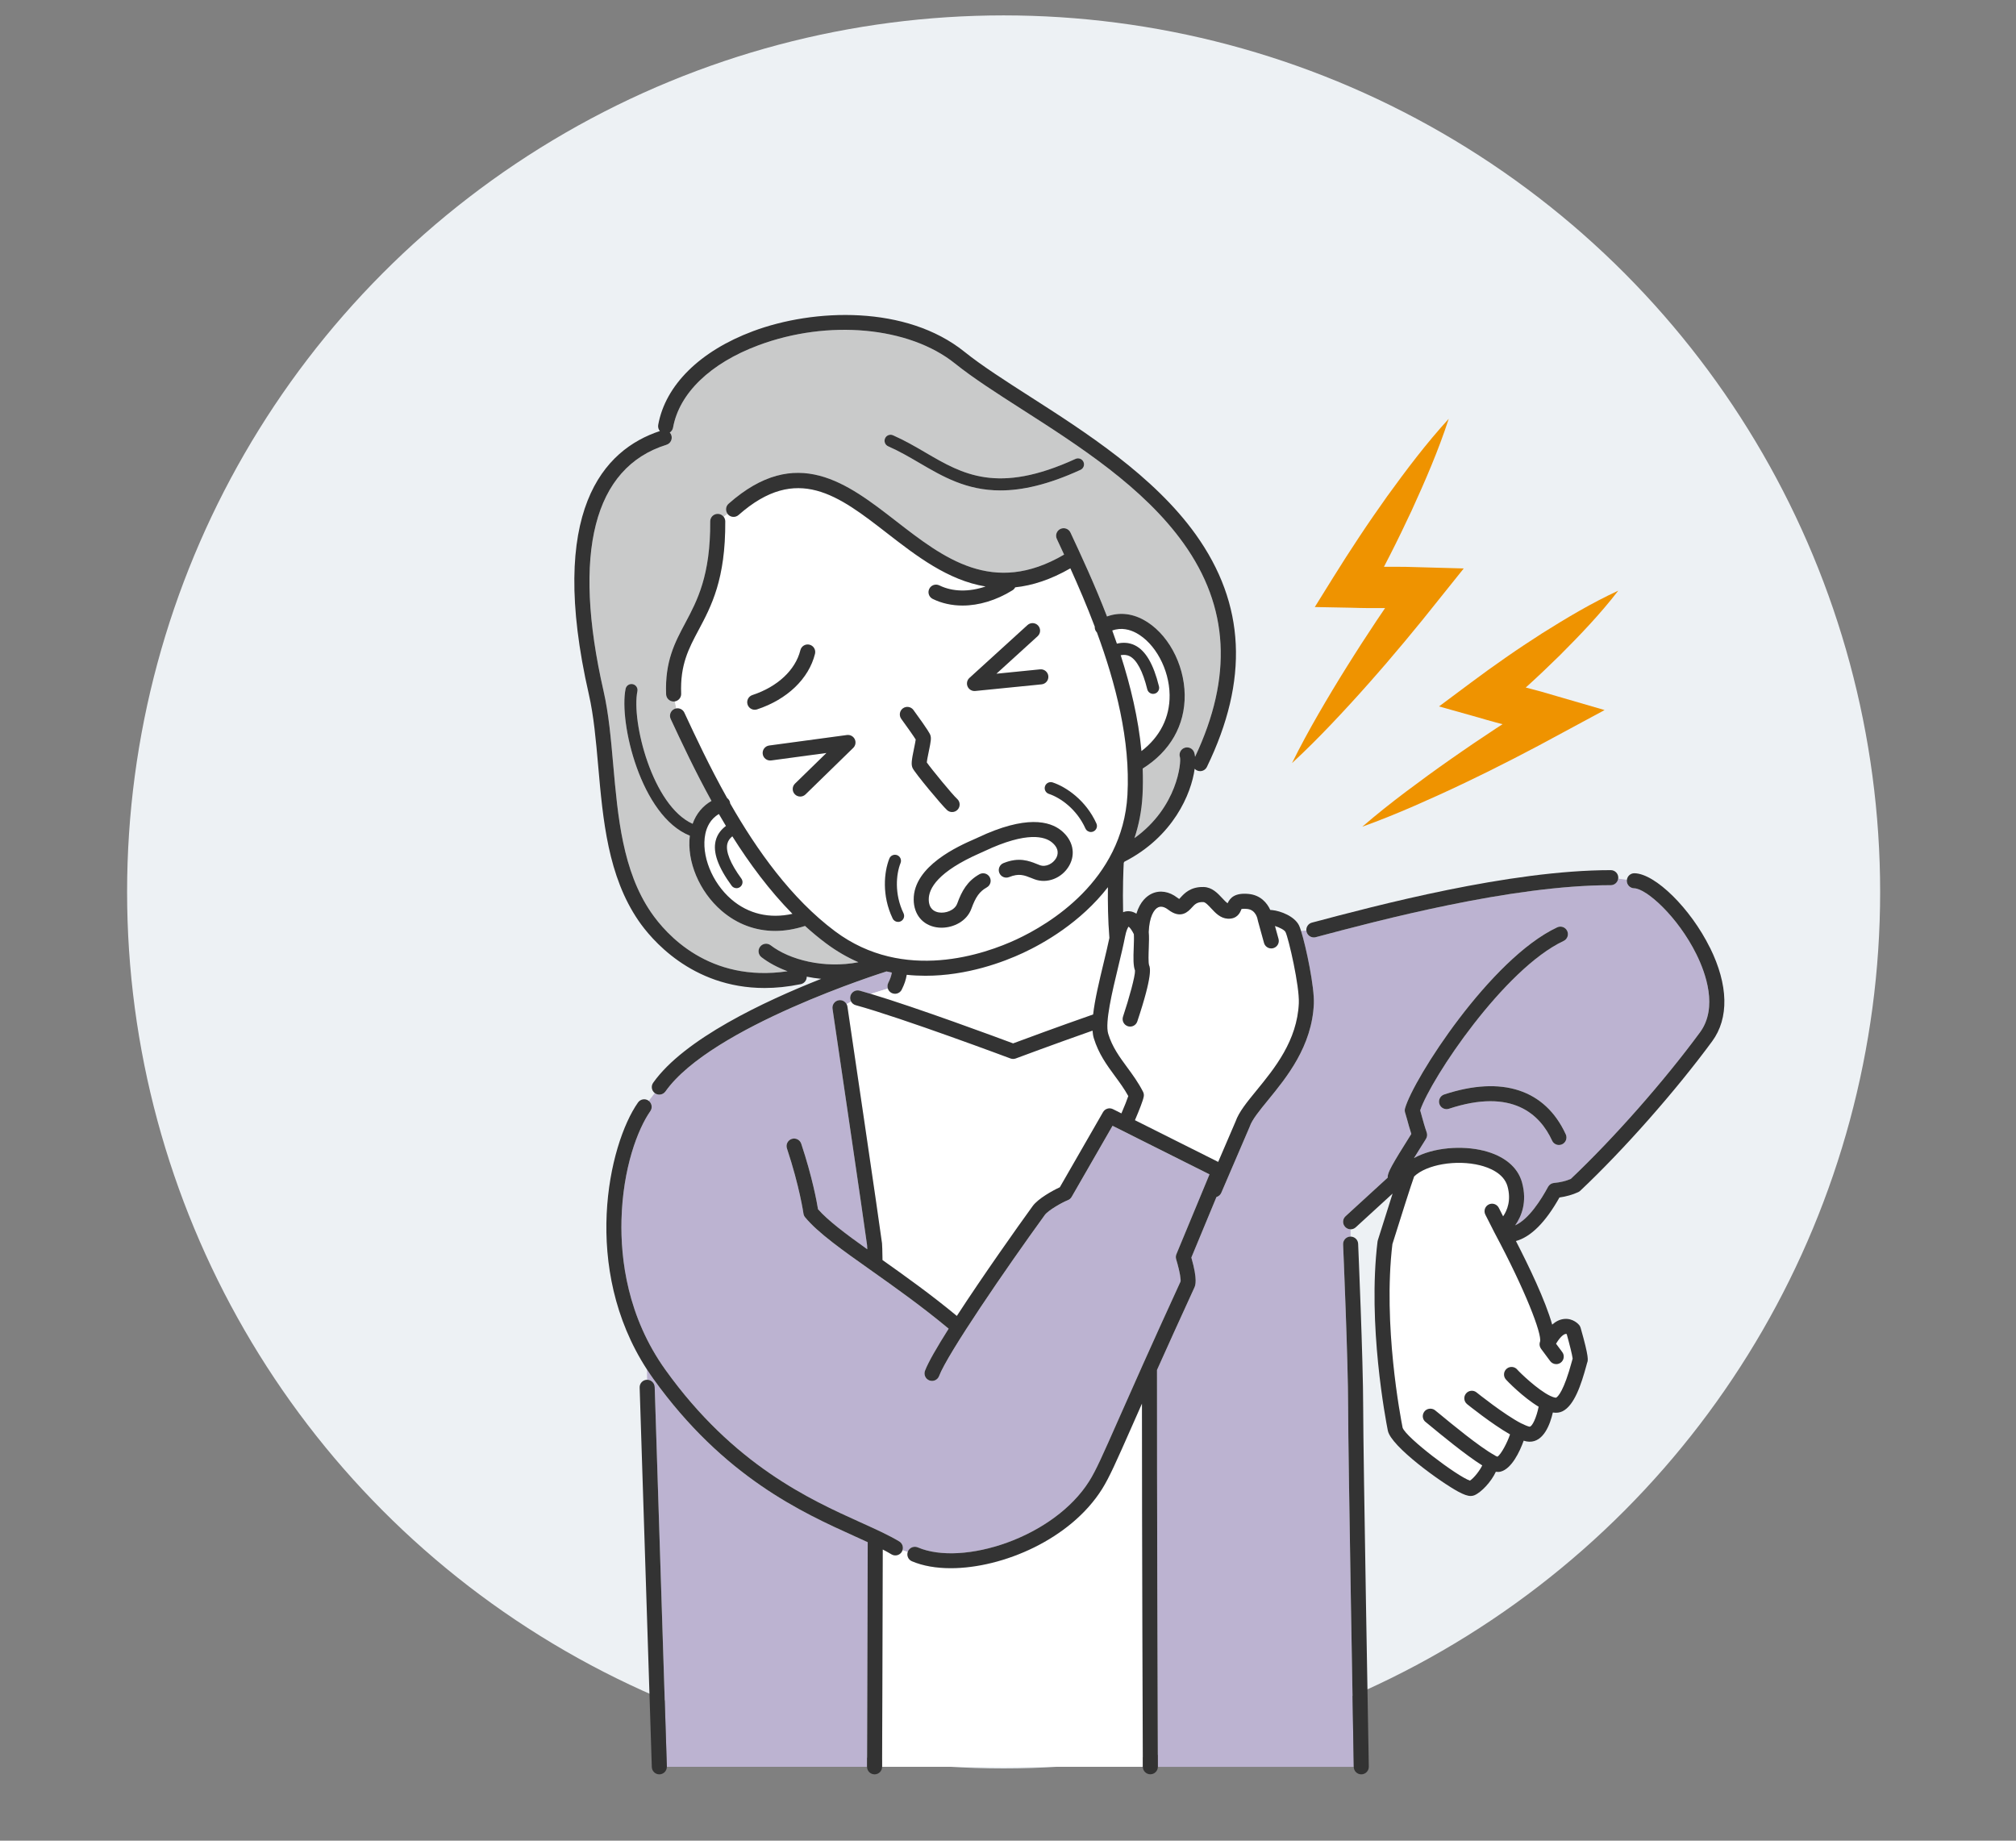 <?xml version="1.0" encoding="UTF-8"?>
<svg id="_レイヤー_2" data-name="レイヤー 2" xmlns="http://www.w3.org/2000/svg" width="230" height="210" viewBox="0 0 230 210">
  <rect x="0" y="0" width="230" height="210" fill="#808080" stroke="none"/>
  <defs>
    <style>
      .cls-1 {
        fill: #fff;
      }

      .cls-2 {
        fill: #c9caca;
      }

      .cls-3 {
        fill: #edf1f4;
      }

      .cls-4 {
        fill: #333;
      }

      .cls-5 {
        fill: none;
      }

      .cls-6 {
        fill: #ef9300;
      }

      .cls-7 {
        fill: #bcb3d1;
      }
    </style>
  </defs>
  <g id="_コンテンツ" data-name="コンテンツ">
    <g>
      <rect class="cls-5" width="230" height="210"/>
      <circle class="cls-3" cx="114.5" cy="101.756" r="100"/>
      <g>
        <g>
          <path class="cls-7" d="m153.508,138.758l4.813-4.407c-.001-.022-.006-.044-.006-.065,0-.525.435-1.327,2.696-4.919-.194-.596-.354-1.186-.478-1.639-.074-.271-.165-.609-.2-.694-.072-.176-.092-.396-.041-.579.952-3.378,9.731-17.075,17.362-20.657.429-.202.94-.017,1.142.412s.017.94-.412,1.142c-6.766,3.176-15.104,15.633-16.362,19.323.045.15.098.343.168.602.143.528.34,1.251.574,1.914.088.248.057.522-.083.744-.413.656-.914,1.449-1.369,2.19,2.219-1.239,5.513-1.453,7.948-.847,2.34.582,3.895,1.864,4.378,3.612.623,2.25-.068,3.9-.778,4.906,1.554-.7,2.965-2.929,3.75-4.388.137-.254.392-.422.679-.448.714-.064,1.342-.215,1.916-.459,4.879-4.615,10.653-11.164,14.741-16.724,2.077-2.826.639-6.786-.404-8.895-2.144-4.337-5.732-7.514-7.104-7.539-.474-.009-.851-.4-.842-.874.001-.033.007-.064.011-.095l-.995-.131c-.055.421-.411.747-.847.747-11.343,0-26.412,4.006-33.654,5.93-.074.02-.148.029-.221.029-.38,0-.727-.254-.829-.638-.013-.051-.02-.101-.024-.151l-.604.049c.583,1.842,1.541,6.44,1.459,8.321-.213,4.851-3.105,8.388-5.217,10.972-.983,1.202-1.832,2.24-2.096,3.024-.007.022-.016.043-.025.065l-3.22,7.491c-.093.216-.27.384-.49.466-.02.007-.041.011-.061.017l-2.866,6.911c.738,2.57.457,3.183.334,3.45-1.701,3.707-3.096,6.792-4.248,9.364-.006,14.101.059,35.013.099,45.283,0,.001-0.0.002-0.0.003h22.344c-.014-.757-.641-35.66-.641-40.976,0-5.321-.569-18.492-.575-18.624-.021-.474.347-.874.82-.895.013-0.0.025.003.037.003v-.831c-.232-0-.464-.094-.633-.279-.32-.35-.296-.893.053-1.213Zm24.707-8.205c-.116.053-.238.078-.358.078-.325 0-.636-.185-.781-.5-1.37-2.98-4.526-6.031-11.774-3.634-.449.148-.935-.096-1.084-.546-.149-.45.096-.936.546-1.085,6.595-2.178,11.522-.565,13.873,4.547.198.431.01.941-.421,1.139Z"/>
          <path class="cls-7" d="m74.193,126.767c-1.425,2.029-3.143,6.5-3.29,12.423-.111,4.451.669,11.031,5.016,17.097,7.781,10.857,16.496,14.794,22.263,17.399,1.722.778,3.209,1.45,4.411,2.172.351.211.496.634.371,1.007l.602.2c.007-.022.012-.045.021-.068.186-.436.691-.638,1.127-.452,5.106,2.183,15.511-1.099,19.568-7.576.761-1.215,1.509-2.907,3.315-6.994,1.453-3.289,3.65-8.261,7.095-15.77.031-.141-.015-.903-.505-2.537-.057-.189-.047-.393.029-.576l3.776-9.105-11.062-5.543-4.668,8.116c-.098.17-.251.301-.434.372-.651.253-2.243,1.159-2.626,1.687-4.444,6.126-11.124,15.878-12.061,18.377-.166.444-.66.668-1.105.503-.444-.166-.669-.661-.502-1.105.358-.954,1.377-2.712,2.699-4.801-3.028-2.523-6.123-4.719-8.76-6.585-3.437-2.432-6.152-4.352-7.617-6.125-.101-.122-.166-.271-.189-.428-.004-.03-.442-3.087-1.882-7.426-.149-.45.094-.936.544-1.085.45-.149.936.094,1.085.545,1.27,3.826,1.78,6.64,1.915,7.477,1.141,1.301,3.188,2.832,5.619,4.566-.007-.235-.014-.394-.023-.465-.22-1.769-3.904-26.719-3.941-26.971-.069-.469.255-.905.724-.975.364-.052.706.132.875.436l.521-.288c-.104-.189-.139-.417-.077-.642.126-.457.597-.726,1.055-.6.387.106.81.229,1.257.364l1.954-.611c-.063-.203-.054-.429.047-.634.23-.468.329-.751.411-1.182-.207-.04-.415-.084-.623-.132-.028.012-.055.027-.086.036-.198.062-19.886,6.252-25.119,13.659-.167.237-.432.363-.702.363-.171,0-.344-.051-.495-.157-.01-.007-.018-.016-.027-.024l-.685.887c.361.279.445.794.18,1.171Z"/>
          <path class="cls-7" d="m98.995,175.945c-.483-.223-.989-.452-1.521-.693-5.934-2.681-14.902-6.733-22.951-17.964-.248-.346-.483-.694-.711-1.045l.013,1.172c.457-.013.852.362.867.829l1.387,43.3c0.0.009-.002.018-.002.027h22.842c0-.001-0-.002-0-.003.023-6.042.055-15.769.076-25.624Z"/>
          <path class="cls-1" d="m129.166,162.671c-1.841,4.167-2.603,5.892-3.43,7.211-3.582,5.718-11.315,9.037-17.265,9.037-1.659,0-3.179-.258-4.432-.794-.414-.177-.613-.64-.473-1.059l-.602-.2c-.02.059-.044.116-.078.171-.161.268-.445.416-.737.416-.15,0-.303-.039-.441-.122-.307-.185-.642-.368-.997-.553-.026,11.638-.066,22.294-.076,24.794h29.75c-.014-3.699-.095-25.26-.1-41.431-.415.936-.788,1.779-1.119,2.53Z"/>
          <path class="cls-1" d="m115.585,119.044c1.121-.418,5.042-1.872,9.128-3.299.198-1.719.703-3.82,1.199-5.881.246-1.022.478-1.99.658-2.853-.167-2.041-.191-4.142-.17-5.788-3.13,4.035-7.34,6.407-9.674,7.495-2.209,1.03-6.378,2.611-11.144,2.611-.7,0-1.413-.035-2.134-.11-.112.621-.251,1.04-.569,1.685-.149.303-.454.48-.771.48-.127,0-.256-.028-.378-.088-.22-.108-.371-.298-.439-.515l-1.954.611c5.314,1.596,14.435,4.976,16.247,5.652Z"/>
          <path class="cls-1" d="m96.682,114.847c.152,1.029,3.725,25.221,3.947,27.011.022.177.04.848.054,1.907,2.569,1.818,5.543,3.939,8.483,6.376,2.967-4.563,6.883-10.096,8.646-12.527.641-.882,2.318-1.791,3.103-2.153l4.93-8.573c.227-.394.722-.543,1.129-.34l.968.485c.363-.852.654-1.574.785-1.978-.45-.819-.972-1.53-1.522-2.277-.918-1.249-1.867-2.54-2.415-4.334-.076-.249-.121-.538-.144-.854-4.519,1.587-8.688,3.147-8.759,3.174-.097.036-.199.055-.301.055s-.204-.018-.301-.055c-.123-.046-12.345-4.62-17.658-6.08-.232-.064-.415-.218-.523-.413l-.521.288c.048.087.085.183.1.288Z"/>
          <path class="cls-2" d="m76.887,80.035c-.011.001-.022.001-.034.001-.459,0-.839-.363-.857-.825-.145-3.759.987-5.882,2.185-8.13,1.353-2.538,2.886-5.415,2.845-11.59-.003-.474.378-.861.853-.864h.006c.279,0,.524.135.681.341l.445-.338c-.269-.354-.227-.86.112-1.16,7.736-6.84,13.524-2.35,19.121,1.992,5.428,4.21,11.039,8.564,19.158,3.812-.288-.624-.567-1.223-.831-1.788-.2-.43-.014-.941.415-1.141.43-.201.941-.014,1.141.415,1.226,2.629,2.758,5.915,4.169,9.574,1.325-.49,2.761-.376,4.142.366,2.731,1.467,4.673,4.99,4.721,8.566.047,3.479-1.653,6.449-4.794,8.421.042,1.039.038,2.076-.02,3.106-.098,1.751-.426,3.357-.918,4.83,4.941-3.545,5.344-8.695,5.194-9.218-.156-.448.082-.934.53-1.089.448-.156.938.085,1.093.532.046.133.079.303.099.498,4.302-9.129,3.873-17.101-1.314-24.358-4.587-6.418-11.946-11.13-18.439-15.288-2.87-1.838-5.581-3.574-7.636-5.226-5.233-4.205-14.462-5.057-22.444-2.073-5.472,2.046-9.016,5.467-9.722,9.385-.044.242-.185.44-.375.565.081.089.146.196.185.319.141.453-.111.934-.564,1.076-8.299,2.592-10.78,12.307-7.175,28.095.586,2.568.837,5.402,1.102,8.402.526,5.955,1.07,12.112,4.311,16.842,1.728,2.522,6.62,8.048,15.58,6.725-1.148-.427-2.162-.974-2.975-1.602-.375-.29-.444-.829-.155-1.204.29-.375.828-.445,1.204-.155,2.138,1.652,6.089,2.686,10.008,1.932-1.243-.543-2.48-1.248-3.69-2.153-.828-.619-1.627-1.284-2.398-1.986-1.156.372-2.295.568-3.396.568-2.259,0-4.36-.777-6.13-2.303-2.545-2.194-3.979-5.639-3.619-8.565-5.586-2.228-8.111-12.906-7.328-16.751.076-.371.437-.612.81-.536.372.075.612.438.536.81-.701,3.441,1.707,13.062,6.301,15.121.41-1.147,1.149-2.037,2.153-2.61-1.896-3.432-3.428-6.718-4.654-9.347-.2-.43-.014-.941.415-1.141.07-.032.141-.051.213-.064l-.142-.803c-.038.007-.076.015-.116.016Zm24.089-30.023c.152-.347.557-.506.905-.353,1.333.584,2.546,1.294,3.72,1.98,4.219,2.466,8.204,4.795,17.1.718.345-.159.752-.007.91.338.158.345.006.752-.338.91-3.717,1.704-6.667,2.347-9.139,2.347-3.876,0-6.579-1.58-9.226-3.127-1.14-.667-2.318-1.355-3.578-1.908-.347-.152-.506-.557-.353-.905Z"/>
          <path class="cls-1" d="m131.723,79.143c-.055.013-.11.02-.165.02-.309,0-.589-.21-.666-.523-.512-2.076-1.211-3.384-2.022-3.783-.293-.144-.621-.18-1.012-.108,1.124,3.505,2.017,7.221,2.369,10.944,2.115-1.62,3.248-3.851,3.214-6.405-.039-2.933-1.644-5.909-3.816-7.076-.682-.366-1.662-.667-2.73-.277.18.495.357.994.53,1.499.62-.144,1.335-.162,2.052.19,1.221.6,2.121,2.134,2.75,4.688.091.368-.134.74-.503.831Z"/>
          <path class="cls-1" d="m82.82,94.231c-.275-.455-.542-.909-.804-1.362-.982.568-1.389,1.506-1.547,2.263-.502,2.414.746,5.557,2.968,7.473,1.935,1.668,4.372,2.233,6.972,1.654-2.626-2.663-4.898-5.735-6.861-8.849-.306.254-.49.528-.568.845-.216.878.337,2.255,1.598,3.981.224.306.157.736-.149.96-.122.089-.264.132-.405.132-.212,0-.421-.098-.555-.282-1.552-2.124-2.148-3.799-1.823-5.12.191-.777.664-1.313,1.173-1.695Z"/>
          <path class="cls-1" d="m125.144,72.154c-.042-.042-.081-.089-.114-.141-.103-.16-.143-.341-.132-.518-.906-2.395-1.873-4.641-2.783-6.656-2.258,1.298-4.346,1.963-6.295,2.168-.069.133-.17.251-.307.336-1.861,1.153-3.844,1.743-5.701,1.743-1.209,0-2.365-.25-3.401-.757-.426-.208-.602-.723-.394-1.149.209-.426.723-.601,1.149-.393,1.513.741,3.385.766,5.276.125-4.302-.706-7.91-3.5-11.252-6.093-5.505-4.271-10.261-7.959-16.932-2.063-.355.315-.898.281-1.212-.075-.014-.016-.024-.035-.037-.052l-.445.338c.109.143.176.318.177.512.044,6.61-1.598,9.691-3.047,12.409-1.133,2.126-2.111,3.962-1.984,7.257.017.434-.293.801-.709.875l.142.803c.374-.066.759.119.927.479,1.272,2.728,2.882,6.178,4.885,9.749.143.105.256.253.312.435.018.059.029.119.035.178,3.047,5.331,6.971,10.853,11.964,14.586,7.866,5.881,17.119,2.598,20.732.913,3.613-1.685,12.077-6.663,12.627-16.468.35-6.225-1.358-12.781-3.483-18.541Zm-14.545,5.189l6.623-6.029c.351-.319.894-.293,1.213.057.319.351.294.894-.057,1.213l-4.703,4.281,4.985-.5c.469-.047.892.297.94.769.047.472-.297.892-.769.94l-7.569.758c-.029.003-.057.004-.086.004-.336,0-.645-.197-.784-.509-.151-.338-.068-.735.206-.984Zm-24.494,3.631c-.361,0-.696-.229-.815-.591-.148-.45.097-.936.547-1.084,2.869-.944,4.916-2.858,5.476-5.12.114-.461.58-.741,1.04-.627.46.114.741.579.627,1.04-.703,2.839-3.173,5.209-6.607,6.338-.089.029-.179.044-.268.044Zm11.237,4.35l-5.446,5.31c-.167.163-.383.244-.599.244-.223,0-.446-.087-.615-.259-.331-.34-.324-.883.015-1.214l3.587-3.498-6.302.851c-.472.061-.902-.266-.966-.736-.063-.47.266-.902.736-.966l8.875-1.198c.366-.049.724.142.887.475.162.333.093.732-.172.99Zm5.418,19.787c-.096.046-.198.068-.298.068-.255,0-.501-.143-.619-.389-1.254-2.602-.988-5.31-.378-6.839.14-.352.54-.524.892-.384.352.14.524.54.384.892-.506,1.27-.721,3.533.34,5.734.165.342.021.752-.321.917Zm1.523-19.745c.065-.314.157-.76.188-.995-.247-.398-1-1.467-1.65-2.358-.279-.383-.195-.92.188-1.2.383-.279.92-.195,1.199.188,1.774,2.432,1.886,2.743,1.928,2.86.127.354.055.752-.172,1.852-.079.382-.204.986-.231,1.274.539.766,2.972,3.728,3.456,4.153.357.313.392.855.079,1.212-.17.193-.407.292-.646.292-.201,0-.403-.07-.566-.213-.567-.498-3.676-4.232-3.941-4.801-.192-.41-.112-.918.166-2.264Zm17.691,13.405c-.818,1.424-2.521,2.084-3.961,1.536-.113-.043-.224-.087-.334-.131-.828-.33-1.426-.569-2.549-.115-.439.178-.94-.034-1.118-.474-.178-.439.034-.94.474-1.118,1.762-.714,2.908-.256,3.829.112.102.041.205.082.309.121.714.272,1.523-.197,1.862-.787.21-.365.424-1.087-.496-1.831-.76-.614-2.77-1.299-7.693,1.025l-.123.058c-.072.034-.175.079-.306.136-4.906,2.146-5.922,4.079-5.91,5.323.01,1.056.625,1.383,1.138,1.47.793.136,1.83-.239,2.112-1.012.525-1.447,1.157-2.569,2.532-3.343.414-.232.937-.086,1.169.327.232.413.086.936-.327,1.169-.824.464-1.268,1.077-1.76,2.432-.521,1.436-2.032,2.169-3.405,2.169-.208,0-.413-.017-.61-.05-1.566-.268-2.549-1.473-2.566-3.146-.037-3.862,5.213-6.158,6.939-6.913.114-.05.205-.089.268-.119l.115-.055c5.481-2.588,8.194-1.867,9.506-.807,1.334,1.079,1.689,2.657.905,4.022Zm2.768-3.91c-.092.041-.188.061-.282.061-.262,0-.512-.15-.626-.404-1.004-2.227-2.876-3.518-4.174-3.947-.36-.119-.556-.508-.437-.868.119-.36.507-.555.868-.437,1.562.516,3.808,2.053,4.995,4.686.156.346.002.753-.344.909Z"/>
          <path class="cls-1" d="m140.965,127.94c.373-1.07,1.305-2.209,2.382-3.527,2.069-2.53,4.643-5.679,4.831-9.96.085-1.945-1.16-7.37-1.517-8.113-.118-.246-.699-.536-1.207-.693l.406,1.472c.126.457-.142.93-.599,1.056-.077.021-.153.031-.229.031-.377,0-.722-.25-.827-.63l-.694-2.514c-.007-.025-.008-.05-.013-.075-.002-.012-.008-.022-.01-.033-.019-.122-.206-1.152-1.192-1.252-.526-.053-.677.023-.679.023.013-.008-.012.06-.032.108-.12.285-.434,1.036-1.518.98-.842-.049-1.4-.651-1.891-1.181-.308-.332-.657-.708-.9-.716-.715-.022-.966.253-1.314.635-.402.44-1.237,1.356-2.691.23-.24-.186-.709-.468-1.143-.264-.478.224-1.009,1.084-1.076,2.818.052.487.031,1.125.005,1.805-.025.646-.066,1.727.043,1.999.108.258.437,1.043-1.353,6.397-.12.36-.455.586-.814.587-.09,0-.182-.015-.272-.045-.45-.15-.692-.636-.542-1.086.698-2.089,1.404-4.666,1.37-5.259-.209-.566-.195-1.392-.147-2.658.021-.56.043-1.135.012-1.5-.249-.514-.476-.764-.599-.858-.088.117-.263.422-.4,1.13-.196,1.013-.477,2.182-.776,3.42-.687,2.85-1.541,6.396-1.15,7.677.462,1.514,1.285,2.633,2.156,3.818.626.851,1.273,1.732,1.818,2.798.085.166.114.356.081.54-.083.467-.527,1.584-1.007,2.706l9.498,4.759,1.987-4.623Z"/>
          <path class="cls-1" d="m170.511,140.649c-.001-.002-.003-.004-.004-.006l-1.05-2.07c-.214-.423-.045-.94.377-1.154.422-.215.939-.045,1.154.377l.495.975c.476-.697.939-1.846.502-3.423-.42-1.517-2.146-2.157-3.138-2.404-2.705-.673-6.091-.091-7.514,1.27-.304.812-1.645,5.045-2.482,7.723-1.098,9.17.929,19.763,1.164,20.944.391,1.137,6.25,5.56,7.684,6.04.482-.314,1.144-1.183,1.402-1.738-1.881-1.173-4.79-3.577-5.957-4.543-.238-.197-.399-.331-.453-.372-.394-.264-.487-.788-.223-1.182.263-.394.81-.49,1.204-.227.066.044.133.099.566.457,1.258,1.041,4.6,3.804,6.25,4.692.045.024.085.053.123.083.098.047.18.082.229.099.417-.275,1.119-1.599,1.434-2.543-2.09-1.195-4.773-3.353-4.898-3.454-.369-.298-.426-.838-.129-1.207.298-.368.838-.426,1.207-.128.032.025,3.149,2.534,5.122,3.545.026.01.053.016.079.028.62.311.818.331.852.332h.003c.291,0,.783-1.039,1.027-2.277-1.737-1.035-3.614-2.94-3.781-3.165-.283-.38-.204-.918.176-1.201.375-.278.901-.206,1.187.158.26.301,2.29,2.279,3.733,2.972 0.0 0.0 0.0 0.0.001 0.0.493.237.673.205.675.205.218-.112.887-.761,1.799-4.133.04-.146.067-.248.09-.326-.045-.402-.363-1.673-.677-2.794-.037-.015-.082-.026-.132-.019-.084.012-.49.123-1.088,1.116l.712.959c.283.381.203.918-.178,1.201-.154.114-.333.169-.511.169-.262,0-.521-.12-.69-.347l-1.042-1.404c-.005-.007-.008-.014-.012-.021-.018-.026-.034-.054-.049-.082-.012-.021-.024-.042-.034-.064-.012-.027-.02-.055-.029-.083-.008-.024-.017-.048-.023-.072-.007-.029-.009-.058-.013-.088-.003-.024-.008-.048-.009-.072-.001-.031.002-.061.005-.092.002-.023.001-.047.005-.07.004-.026.013-.052.019-.077.007-.028.013-.057.022-.084.001-.002.001-.005.002-.008.233-.872-1.68-5.859-5.183-12.406-.002-.003-.003-.007-.004-.01Z"/>
          <path class="cls-4" d="m149.892,106.949c.073,0,.147-.01.221-.029,7.242-1.925,22.311-5.93,33.654-5.93.436,0,.792-.326.847-.747.005-.037.011-.073.011-.112,0-.474-.384-.858-.858-.858-11.567,0-26.783,4.045-34.095,5.988-.408.108-.667.492-.634.899.004.05.011.101.024.151.102.384.45.638.829.638Z"/>
          <path class="cls-4" d="m121.07,94.749c-1.312-1.06-4.025-1.781-9.506.807l-.115.055c-.063.029-.154.069-.268.119-1.725.755-6.976,3.051-6.939,6.913.016,1.673.999,2.878,2.566,3.146.198.034.402.05.61.05,1.372,0,2.883-.734,3.405-2.169.492-1.355.936-1.969,1.76-2.432.413-.233.56-.756.327-1.169-.232-.414-.756-.559-1.169-.327-1.375.774-2.007,1.896-2.532,3.343-.281.773-1.319,1.148-2.112,1.012-.513-.088-1.128-.414-1.138-1.47-.012-1.244,1.003-3.177,5.91-5.323.13-.057.234-.102.306-.136l.123-.058c4.923-2.324,6.933-1.639,7.693-1.025.92.744.706,1.467.496,1.831-.339.59-1.148,1.059-1.862.787-.104-.039-.206-.08-.309-.121-.921-.367-2.067-.825-3.829-.112-.439.178-.652.678-.474,1.118.178.44.679.652,1.118.474,1.123-.454,1.721-.215,2.549.115.111.044.222.088.334.131,1.44.548,3.143-.113,3.961-1.536.784-1.364.429-2.943-.905-4.022Z"/>
          <path class="cls-4" d="m108.058,92.431c.163.143.365.213.566.213.239,0,.476-.099.646-.292.313-.357.277-.899-.079-1.212-.485-.425-2.917-3.387-3.456-4.153.027-.288.152-.892.231-1.274.227-1.1.299-1.499.172-1.852-.042-.117-.154-.428-1.928-2.86-.279-.383-.816-.467-1.199-.188-.383.28-.467.817-.188,1.2.65.891,1.403,1.96,1.65,2.358-.031.234-.123.681-.188.995-.278,1.346-.358,1.854-.166,2.264.265.569,3.373,4.303,3.941,4.801Z"/>
          <path class="cls-4" d="m81.884,58.626h-.006c-.474.003-.856.39-.853.864.041,6.175-1.492,9.052-2.845,11.59-1.198,2.248-2.33,4.371-2.185,8.13.018.462.398.825.857.825.011,0,.022,0,.034-.001.04-.002.078-.009.116-.016.416-.073.725-.441.709-.875-.127-3.295.851-5.131,1.984-7.257,1.449-2.718,3.091-5.799,3.047-12.409-.001-.193-.069-.369-.177-.512-.157-.206-.402-.341-.681-.341Z"/>
          <path class="cls-4" d="m101.329,50.917c1.26.553,2.439,1.242,3.578,1.908,2.648,1.548,5.35,3.127,9.226,3.127,2.472,0,5.422-.643,9.139-2.347.345-.158.496-.565.338-.91-.158-.345-.566-.497-.91-.338-8.896,4.077-12.88,1.748-17.1-.718-1.173-.686-2.387-1.395-3.72-1.98-.347-.153-.753.005-.905.353-.152.348.006.752.353.905Z"/>
          <path class="cls-4" d="m153.23,141.972c.006.132.575,13.304.575,18.624,0,5.316.627,40.219.641,40.976 0.0.005 0.0.014 0.0.016.008.469.391.843.858.843h.016c.474-.009.851-.4.843-.874-.006-.355-.641-35.629-.641-40.961,0-5.357-.57-18.566-.576-18.699-.02-.461-.4-.808-.858-.818-.013-0-.025-.003-.037-.003-.474.021-.841.421-.82.895Z"/>
          <path class="cls-4" d="m132.004,156.286c1.152-2.571,2.547-5.657,4.248-9.364.123-.267.404-.88-.334-3.45l2.866-6.911c.02-.006.041-.009.061-.017.22-.082.397-.25.49-.466l3.22-7.491c.009-.021.017-.043.025-.065.265-.784,1.114-1.822,2.096-3.024,2.112-2.583,5.004-6.121,5.217-10.972.082-1.881-.875-6.479-1.459-8.321-.085-.268-.162-.477-.226-.612-.506-1.052-2.096-1.664-3.064-1.763-.076-.008-.15-.013-.222-.015-.364-.808-1.114-1.689-2.453-1.825-1.572-.155-2.12.427-2.415,1.06-.178-.112-.445-.4-.619-.588-.51-.55-1.145-1.236-2.107-1.265-1.502-.042-2.212.73-2.634,1.193-.05.055-.111.122-.162.173-.048-.027-.117-.071-.209-.143-.937-.725-2.003-.893-2.923-.461-.525.246-1.314.845-1.752,2.284-.437-.279-.834-.309-1.105-.277-.13.015-.269.049-.41.108-.066-2.635.037-4.97.071-5.631.022-.042.043-.084.066-.126,5.573-2.84,7.649-7.756,8.026-10.611.07.075.153.14.25.187.121.058.248.086.374.086.319,0,.625-.178.773-.484,4.807-9.916,4.391-18.588-1.272-26.511-4.78-6.687-12.614-11.704-18.909-15.736-2.83-1.813-5.503-3.524-7.487-5.118-6.629-5.328-17.151-4.95-24.121-2.343-6.054,2.263-9.994,6.159-10.811,10.689-.047.261.032.514.191.702-6.405,2.115-12.893,9.067-8.104,30.038.56,2.454.806,5.231,1.065,8.171.545,6.175,1.109,12.56,4.605,17.662,1.35,1.97,5.99,7.671,14.377,7.671,1.287,0,2.662-.135,4.127-.437.411-.085.691-.451.683-.856.534.11,1.085.193,1.648.248-6.456,2.55-15.635,6.858-19.167,11.857-.267.377-.184.893.178,1.173.01.007.017.017.027.024.151.106.323.157.495.157.27,0,.535-.126.702-.363,5.233-7.407,24.921-13.597,25.119-13.659.03-.009.057-.024.086-.036.208.048.416.092.623.132-.082.431-.181.714-.411,1.182-.101.206-.111.432-.047.634.068.217.219.407.439.515.122.06.251.088.378.088.317,0,.622-.176.771-.48.317-.645.456-1.064.569-1.685.721.075,1.434.11,2.134.11,4.766,0,8.935-1.581,11.144-2.611,2.334-1.088,6.545-3.46,9.674-7.495-.022,1.647.003,3.747.17,5.788-.181.863-.412,1.83-.658,2.853-.496,2.061-1.002,4.162-1.199,5.881-4.086,1.426-8.007,2.881-9.128,3.299-1.811-.675-10.933-4.056-16.247-5.652-.447-.134-.87-.257-1.257-.364-.458-.125-.93.143-1.055.6-.062.225-.027.453.077.642.108.196.291.349.523.413,5.312,1.46,17.535,6.034,17.658,6.08.097.036.199.055.301.055s.204-.018.301-.055c.071-.027,4.24-1.586,8.759-3.174.024.316.068.605.144.854.548,1.794,1.497,3.085,2.415,4.334.55.747,1.072,1.458,1.522,2.277-.131.404-.421,1.127-.785,1.978l-.968-.485c-.407-.204-.902-.055-1.129.34l-4.93,8.573c-.784.362-2.462,1.27-3.103,2.153-1.763,2.43-5.679,7.964-8.646,12.527-2.94-2.436-5.914-4.558-8.483-6.376-.014-1.059-.032-1.73-.054-1.907-.222-1.79-3.795-25.982-3.947-27.011-.015-.105-.052-.201-.1-.288-.168-.304-.51-.488-.875-.436-.469.069-.793.506-.724.975.037.252,3.722,25.202,3.941,26.971.008.072.016.23.023.465-2.431-1.734-4.477-3.264-5.619-4.566-.135-.837-.645-3.651-1.915-7.477-.149-.45-.635-.693-1.085-.545-.45.15-.694.635-.544,1.085,1.44,4.338,1.878,7.395,1.882,7.426.022.158.087.306.189.428,1.465,1.773,4.18,3.694,7.617,6.125,2.637,1.865,5.732,4.062,8.76,6.585-1.322,2.089-2.341,3.846-2.699,4.801-.166.444.058.939.502,1.105.445.166.939-.059,1.105-.503.937-2.499,7.617-12.251,12.061-18.377.383-.528,1.975-1.434,2.626-1.687.183-.071.336-.202.434-.372l4.668-8.116,11.062,5.543-3.776,9.105c-.076.183-.086.386-.029.576.49,1.634.536,2.396.505,2.537-3.445,7.509-5.642,12.481-7.095,15.77-1.806,4.087-2.553,5.779-3.315,6.994-4.057,6.477-14.462,9.759-19.568,7.576-.436-.186-.941.016-1.127.452-.009.022-.014.045-.021.068-.14.419.059.883.473,1.059,1.253.536,2.773.794,4.432.794,5.95,0,13.683-3.319,17.265-9.037.827-1.32,1.589-3.044,3.43-7.211.332-.751.704-1.594,1.119-2.53.005,16.171.086,37.732.1,41.431v.004c.002.473.386.855.858.855h.003c.473-.002.855-.386.855-.859,0-.001 0-.002 0-.003-.04-10.27-.104-31.182-.099-45.283Zm-16.003-49.123c-3.613,1.685-12.866,4.969-20.732-.913-4.993-3.733-8.917-9.255-11.964-14.586-.005-.059-.016-.119-.035-.178-.057-.182-.17-.33-.312-.435-2.002-3.571-3.613-7.021-4.885-9.749-.168-.36-.553-.546-.927-.479-.072.013-.144.032-.213.064-.43.2-.616.711-.415,1.141,1.226,2.629,2.759,5.914,4.654,9.347-1.004.573-1.743,1.463-2.153,2.61-4.595-2.059-7.002-11.68-6.301-15.121.076-.372-.164-.734-.536-.81-.373-.076-.734.164-.81.536-.783,3.844,1.741,14.523,7.328,16.751-.36,2.926,1.073,6.371,3.619,8.565,1.77,1.526,3.871,2.303,6.13,2.303,1.101,0,2.24-.196,3.396-.568.771.702,1.57,1.367,2.398,1.986,1.21.904,2.446,1.609,3.69,2.153-3.919.754-7.87-.28-10.008-1.932-.376-.29-.915-.22-1.204.155-.29.375-.22.914.155,1.204.813.628,1.827,1.175,2.975,1.602-8.96,1.323-13.851-4.203-15.58-6.725-3.241-4.73-3.785-10.888-4.311-16.842-.265-3-.515-5.834-1.102-8.402-3.605-15.787-1.124-25.502,7.175-28.095.452-.141.705-.623.564-1.076-.038-.123-.103-.229-.185-.319.19-.125.332-.323.375-.565.706-3.918,4.25-7.339,9.722-9.385,7.982-2.984,17.212-2.131,22.444,2.073,2.056,1.652,4.766,3.388,7.636,5.226,6.492,4.158,13.851,8.87,18.439,15.288,5.187,7.257,5.616,15.229,1.314,24.358-.02-.196-.053-.365-.099-.498-.155-.447-.645-.688-1.093-.532-.448.156-.686.642-.53,1.089.15.523-.253,5.673-5.194,9.218.492-1.474.82-3.079.918-4.83.058-1.03.062-2.067.02-3.106,3.141-1.971,4.841-4.942,4.794-8.421-.048-3.576-1.989-7.098-4.721-8.566-1.381-.742-2.817-.856-4.142-.366-1.411-3.659-2.943-6.945-4.169-9.574-.2-.429-.71-.616-1.141-.415-.43.2-.616.711-.415,1.141.264.565.543,1.164.831,1.788-8.118,4.753-13.73.398-19.158-3.812-5.597-4.343-11.385-8.832-19.121-1.992-.339.3-.381.805-.112,1.16.013.017.023.035.037.052.314.355.857.389,1.212.075,6.67-5.896,11.426-2.209,16.932,2.063,3.342,2.593,6.951,5.388,11.252,6.093-1.891.641-3.763.616-5.276-.125-.425-.208-.94-.033-1.149.393-.208.426-.032.94.394,1.149,1.036.507,2.192.757,3.401.757,1.858,0,3.84-.59,5.701-1.743.136-.085.238-.203.307-.336,1.949-.204,4.037-.87,6.295-2.168.91,2.014,1.877,4.261,2.783,6.656-.011.177.029.358.132.518.034.052.072.099.114.141,2.125,5.761,3.833,12.316,3.483,18.541-.55,9.805-9.014,14.783-12.627,16.468Zm-32.531-6.117c.135.184.343.282.555.282.14,0,.282-.043.405-.132.306-.224.373-.654.149-.96-1.262-1.726-1.814-3.103-1.598-3.981.078-.317.261-.591.568-.845,1.963,3.114,4.235,6.186,6.861,8.849-2.6.579-5.037.013-6.972-1.654-2.222-1.916-3.47-5.059-2.968-7.473.157-.757.565-1.694,1.547-2.263.262.453.529.908.804,1.362-.509.382-.982.918-1.173,1.695-.325,1.321.271,2.996,1.823,5.12Zm48.755-22.735c-.63-2.554-1.529-4.087-2.75-4.688-.718-.352-1.433-.335-2.052-.19-.173-.505-.35-1.005-.53-1.499,1.068-.389,2.049-.089,2.73.277,2.172,1.167,3.777,4.143,3.816,7.076.034,2.554-1.099,4.785-3.214,6.405-.352-3.724-1.245-7.439-2.369-10.944.392-.071.719-.035,1.012.108.812.399,1.511,1.707,2.022,3.783.077.313.358.523.666.523.054,0,.11-.007.165-.02.368-.091.593-.463.503-.831Zm-2.745,49.493c.48-1.122.925-2.239,1.007-2.706.032-.184.004-.373-.081-.54-.545-1.066-1.192-1.946-1.818-2.798-.871-1.185-1.694-2.304-2.156-3.818-.391-1.281.463-4.827,1.15-7.677.298-1.238.58-2.407.776-3.42.137-.708.311-1.013.4-1.13.123.094.35.344.599.858.03.365.009.94-.012,1.5-.048,1.266-.062,2.092.147,2.658.034.593-.672,3.17-1.37,5.259-.15.45.092.936.542,1.086.09.03.182.045.272.045.359-0.0.694-.227.814-.587,1.789-5.353,1.46-6.139,1.353-6.397-.108-.272-.067-1.353-.043-1.999.026-.68.047-1.318-.005-1.805.067-1.734.598-2.594,1.076-2.818.434-.204.902.078,1.143.264,1.454,1.126,2.289.21,2.691-.23.347-.381.599-.656,1.314-.635.243.008.592.384.9.716.492.53,1.049,1.132,1.891,1.181,1.084.055,1.398-.695,1.518-.98.021-.049.045-.117.032-.108.002-0.0.153-.076.679-.023.985.1,1.173,1.129,1.192,1.252.002.012.008.022.01.033.005.025.006.05.013.075l.694,2.514c.105.381.45.63.827.63.075,0,.152-.01.229-.031.457-.126.725-.599.599-1.056l-.406-1.472c.508.157,1.089.448,1.207.693.357.743,1.602,6.168,1.517,8.113-.188,4.281-2.762,7.43-4.831,9.96-1.077,1.317-2.009,2.457-2.382,3.527l-1.987,4.623-9.498-4.759Z"/>
          <path class="cls-4" d="m74.692,158.245c-.015-.467-.411-.843-.867-.829-.006 0-.012-.001-.018-.001-.474.015-.846.412-.831.886l1.387,43.3c.015.464.396.831.858.831.009,0,.019,0,.028-0.0.464-.015.829-.397.829-.858,0-.009.002-.018.002-.027l-1.387-43.3Z"/>
          <path class="cls-4" d="m92.981,74.591c.114-.46-.167-.926-.627-1.04-.46-.114-.925.166-1.04.627-.56,2.262-2.607,4.176-5.476,5.12-.45.148-.695.633-.547,1.084.119.361.455.591.815.591.089,0,.179-.014.268-.044,3.434-1.129,5.904-3.499,6.607-6.338Z"/>
          <path class="cls-4" d="m96.628,83.857l-8.875,1.198c-.47.064-.799.496-.736.966.063.47.494.797.966.736l6.302-.851-3.587,3.498c-.339.331-.346.874-.015,1.214.168.172.392.259.615.259.216,0,.432-.081.599-.244l5.446-5.31c.265-.258.334-.658.172-.99-.162-.333-.52-.524-.887-.475Z"/>
          <path class="cls-4" d="m111.177,78.836c.029,0,.057-.001.086-.004l7.569-.758c.472-.047.816-.468.769-.94-.047-.472-.471-.815-.94-.769l-4.985.5,4.703-4.281c.351-.319.376-.862.057-1.213-.319-.35-.862-.376-1.213-.057l-6.623,6.029c-.274.249-.357.646-.206.984.139.312.448.509.784.509Z"/>
          <path class="cls-4" d="m102.741,98.459c.14-.353-.031-.752-.384-.892-.352-.14-.752.032-.892.384-.609,1.529-.875,4.237.378,6.839.118.246.364.389.619.389.1,0,.202-.022.298-.068.342-.165.485-.575.321-.917-1.061-2.201-.846-4.465-.34-5.734Z"/>
          <path class="cls-4" d="m120.091,89.265c-.361-.118-.748.077-.868.437-.119.36.077.749.437.868,1.298.428,3.17,1.719,4.174,3.947.115.254.365.404.626.404.094,0,.19-.02.282-.061.346-.156.5-.563.344-.909-1.187-2.633-3.433-4.17-4.995-4.686Z"/>
          <path class="cls-4" d="m195.083,108.122c-2.215-4.481-6.239-8.451-8.611-8.495h-.016c-.434,0-.791.325-.847.747-.004.032-.011.063-.011.095-.009.474.368.866.842.874,1.372.025,4.96,3.202,7.104,7.539,1.043,2.109,2.482,6.069.404,8.895-4.088,5.559-9.861,12.109-14.741,16.724-.574.244-1.202.395-1.916.459-.287.026-.542.194-.679.448-.786,1.459-2.196,3.689-3.75,4.388.71-1.006,1.401-2.656.778-4.906-.484-1.748-2.039-3.031-4.378-3.612-2.436-.606-5.73-.392-7.948.847.456-.741.956-1.534,1.369-2.19.14-.222.171-.496.083-.744-.234-.663-.431-1.386-.574-1.914-.07-.259-.123-.452-.168-.602,1.258-3.691,9.597-16.148,16.362-19.323.429-.202.614-.713.412-1.142s-.713-.614-1.142-.412c-7.631,3.581-16.41,17.279-17.362,20.657-.052.184-.031.403.041.579.034.085.126.423.2.694.123.453.283,1.043.478,1.639-2.261,3.592-2.696,4.395-2.696,4.919,0,.021.005.044.006.065l-4.813,4.407c-.35.32-.374.863-.053,1.213.169.185.401.279.633.279 0,0,0.0 0.0 0.0 0.0.207,0,.415-.075.58-.226l4.207-3.851c-.386,1.197-.926,2.899-1.685,5.328-.015.049-.026.1-.033.152-1.151,9.454.934,20.353,1.176,21.565.363,1.821,6.131,5.948,8.046,6.969.625.334,1.056.487,1.409.487.152,0,.289-.029.421-.083.771-.32,1.92-1.527,2.445-2.679.199.031.38.025.548-.018,1.242-.32,2.176-2.248,2.627-3.528.239.075.447.112.64.116,1.638.043,2.384-1.992,2.688-3.332.42.066.79.018,1.116-.145,1.326-.662,2.117-3.015,2.716-5.23.042-.153.071-.265.079-.292.111-.268.236-.572-.744-4.003-.032-.114-.088-.22-.163-.311-.068-.083-.695-.799-1.72-.691-.479.051-.93.264-1.359.645-.76-2.732-2.692-6.734-4.136-9.535,1.71-.474,3.374-2.134,4.965-4.969.772-.109,1.49-.313,2.139-.609.086-.039.164-.092.232-.156,4.97-4.685,10.879-11.38,15.053-17.057,1.939-2.637,1.851-6.427-.248-10.673Zm-19.384,44.944c-.001.002-.001.005-.002.008-.01.027-.015.056-.022.084-.007.026-.015.051-.019.077-.004.023-.003.047-.005.07-.002.031-.006.062-.005.092.001.024.006.048.009.072.004.029.006.059.013.088.006.025.015.048.023.072.009.028.017.056.029.083.01.022.022.043.034.064.015.028.031.056.049.082.005.007.007.014.012.021l1.042,1.404c.169.227.428.347.69.347.178,0,.357-.055.511-.169.381-.283.46-.82.178-1.201l-.712-.959c.597-.993,1.004-1.104,1.088-1.116.05-.007.096.004.132.019.314,1.121.633,2.392.677,2.794-.023.078-.05.18-.09.326-.912,3.371-1.581,4.02-1.799,4.133-.002,0-.182.032-.675-.205-0-0-0-0-.001-0-1.443-.694-3.473-2.671-3.733-2.972-.286-.364-.813-.436-1.187-.158-.38.283-.459.821-.176,1.201.167.225,2.044,2.13,3.781,3.165-.244,1.238-.736,2.277-1.027,2.277h-.003c-.033-.001-.231-.021-.852-.332-.025-.013-.053-.018-.079-.028-1.973-1.011-5.09-3.519-5.122-3.545-.369-.298-.909-.24-1.207.128-.298.369-.24.91.129,1.207.124.101,2.807,2.259,4.898,3.454-.315.945-1.018,2.268-1.434,2.543-.049-.016-.131-.052-.229-.099-.039-.03-.079-.059-.123-.083-1.65-.888-4.992-3.651-6.25-4.692-.433-.358-.5-.413-.566-.457-.394-.264-.941-.167-1.204.227-.264.394-.171.918.223,1.182.054.041.214.174.453.372,1.168.966,4.077,3.37,5.957,4.543-.258.554-.92,1.423-1.402,1.738-1.434-.48-7.294-4.903-7.684-6.04-.235-1.181-2.262-11.774-1.164-20.944.836-2.678,2.178-6.911,2.482-7.723,1.422-1.361,4.809-1.943,7.514-1.27.992.246,2.718.887,3.138,2.404.437,1.577-.026,2.726-.502,3.423l-.495-.975c-.215-.422-.732-.592-1.154-.377-.423.214-.592.731-.377,1.154l1.05,2.07c.001.002.003.004.004.006.002.003.003.007.004.01,3.503,6.547,5.416,11.534,5.183,12.406Z"/>
          <path class="cls-4" d="m101.709,177.331c.138.083.291.122.441.122.292,0,.576-.148.737-.416.033-.055.058-.113.078-.171.124-.373-.02-.796-.371-1.007-1.202-.722-2.689-1.394-4.411-2.172-5.767-2.606-14.482-6.543-22.263-17.399-4.348-6.066-5.128-12.646-5.016-17.097.148-5.923,1.865-10.395,3.29-12.423.265-.377.181-.892-.18-1.171-.01-.008-.018-.018-.029-.025-.389-.272-.923-.179-1.196.209-3.383,4.816-6.489,18.903,1.024,30.463.228.351.464.699.711,1.045,8.049,11.231,17.017,15.283,22.951,17.964.532.24,1.038.469,1.521.693-.021,9.856-.053,19.582-.076,25.624,0,.001 0.0.002 0.0.003-0.0.473.382.857.855.859h.003c.473,0,.857-.382.858-.855v-.004c.01-2.499.05-13.156.076-24.794.355.184.69.368.997.553Z"/>
          <path class="cls-4" d="m164.763,124.866c-.45.149-.695.635-.546,1.085.149.45.635.694,1.084.546,7.249-2.396,10.404.654,11.774,3.634.145.314.455.5.781.5.12,0,.242-.025.358-.078.431-.198.62-.708.421-1.139-2.35-5.112-7.277-6.726-13.873-4.547Z"/>
        </g>
        <g>
          <path class="cls-6" d="m158.227,75.59l2.028-2.396,1.994-2.421,1.961-2.446,2.785-3.474-4.611-.127-2.09-.057-2.089-.008c-.105 0-.209.003-.314.004.242-.467.487-.933.724-1.403.845-1.66,1.653-3.34,2.445-5.031,1.551-3.4,3.045-6.833,4.222-10.451-2.567,2.808-4.818,5.8-7.011,8.826-1.08,1.522-2.144,3.054-3.172,4.607-1.032,1.55-2.035,3.118-3.017,4.697l-2.08,3.345,4.069.078c.697.013,1.393.047,2.09.043.62-.001,1.239.006,1.859-.001l-.965,1.427-1.723,2.624c-.561.885-1.132,1.762-1.684,2.653-1.112,1.777-2.193,3.577-3.244,5.398-1.05,1.823-2.061,3.675-3,5.581,1.561-1.441,3.051-2.936,4.501-4.459,1.449-1.525,2.868-3.072,4.257-4.642.698-.782,1.377-1.578,2.067-2.367Z"/>
          <path class="cls-6" d="m175.743,78.881l-1.675-.444c.095-.087.193-.171.288-.258,1.216-1.105,2.406-2.243,3.583-3.396,2.332-2.335,4.623-4.722,6.685-7.395-3.065,1.416-5.902,3.117-8.698,4.871-1.386.892-2.76,1.798-4.108,2.738-1.351.935-2.681,1.897-3.996,2.878l-3.647,2.718,4.513,1.27c.655.184,1.305.388,1.963.556.257.066.514.135.77.203l-.706.458-2.621,1.749c-.865.598-1.737,1.185-2.596,1.792-1.724,1.206-3.429,2.446-5.115,3.716-1.685,1.273-3.346,2.587-4.962,3.98,2.007-.721,3.968-1.521,5.906-2.361,1.936-.843,3.854-1.717,5.752-2.625.951-.45,1.891-.92,2.837-1.379l2.813-1.421,2.791-1.457,2.771-1.493,4.773-2.572-5.362-1.559-1.96-.57Z"/>
        </g>
      </g>
    </g>
  </g>
</svg>